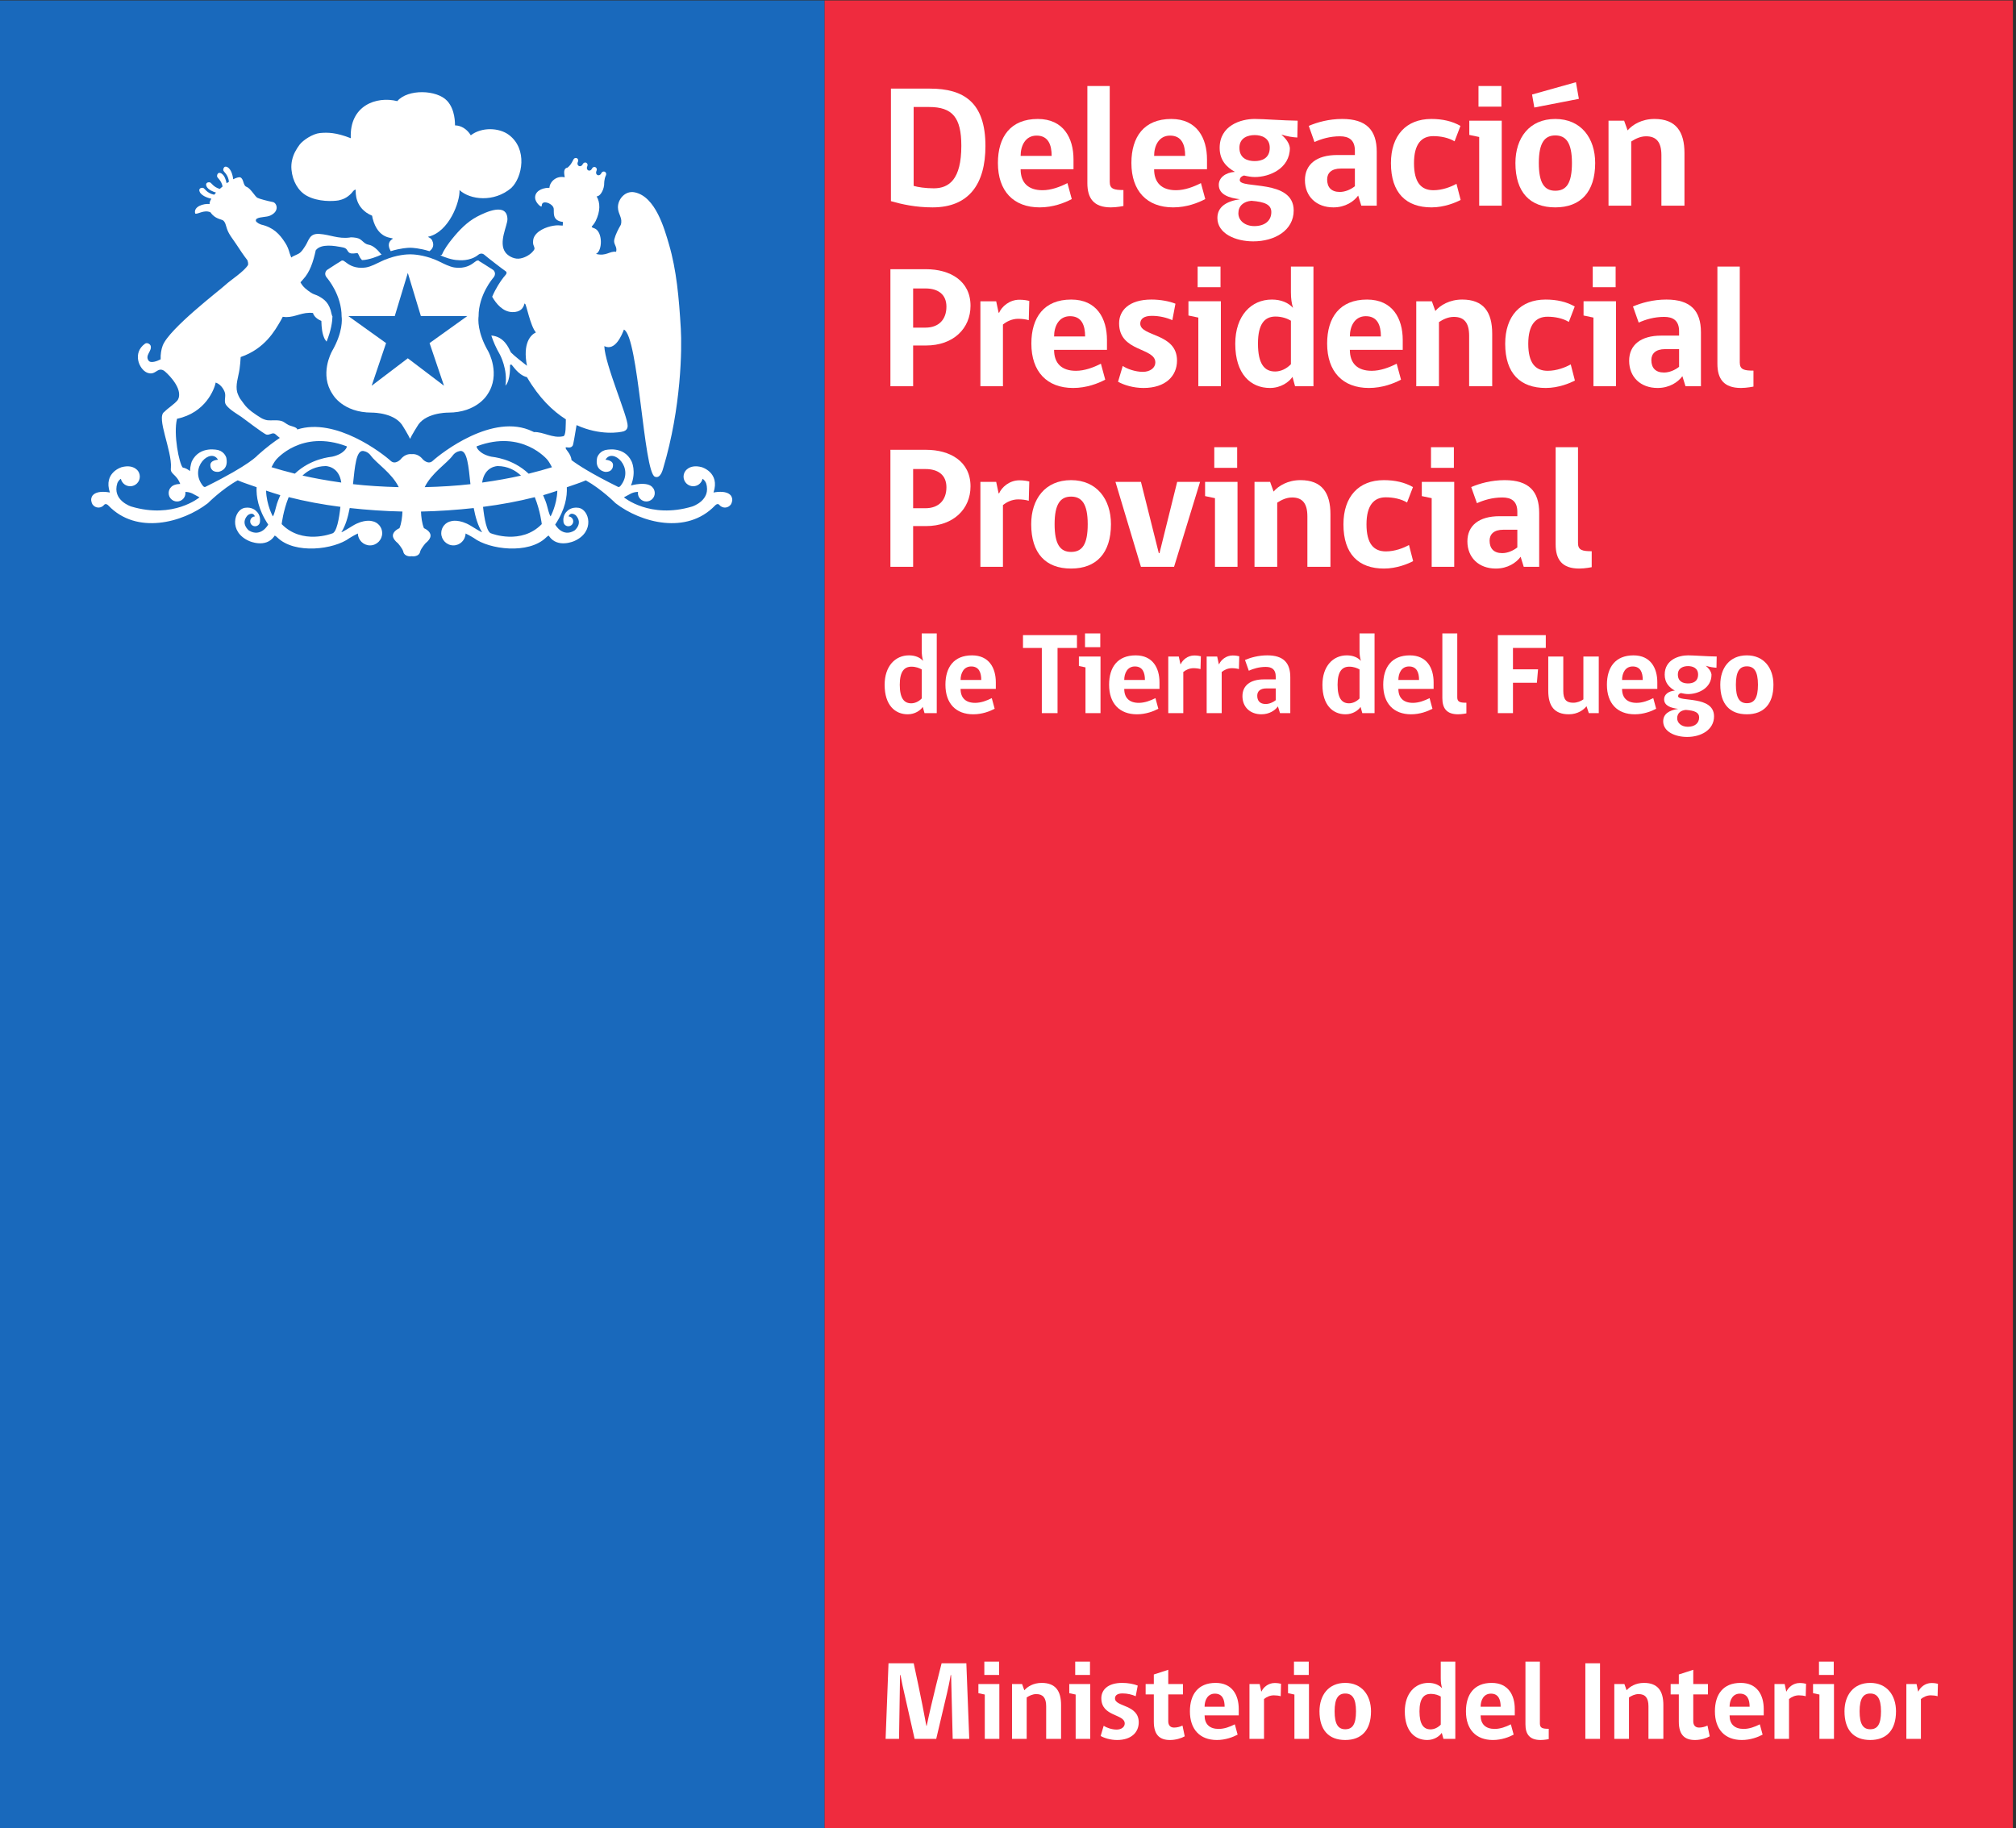 <?xml version="1.0" encoding="UTF-8" standalone="no"?>
<!-- Created with Inkscape (http://www.inkscape.org/) -->

<svg
   version="1.1"
   id="svg2"
   width="744"
   height="674.667"
   viewBox="0 0 744 674.667"
   xmlns="http://www.w3.org/2000/svg"
   xmlns:svg="http://www.w3.org/2000/svg">
  <rect x="0" y="0" width="744" height="674.667" fill="#333333" stroke="none"/>
  <defs
     id="defs6">
    <clipPath
       clipPathUnits="userSpaceOnUse"
       id="clipPath20">
      <path
         d="M 0,506 H 558 V 0 H 0 Z"
         id="path18" />
    </clipPath>
  </defs>
  <g
     id="g8"
     transform="matrix(1.333,0,0,-1.333,0,674.667)">
    <path
       d="M 0,0 H 228.301 V 506 H 0 Z"
       style="fill:#1969bc;fill-opacity:1;fill-rule:nonzero;stroke:none"
       id="path10" />
    <path
       d="M 228.301,0 H 557.275 V 506 H 228.301 Z"
       style="fill:#ef2b3e;fill-opacity:1;fill-rule:nonzero;stroke:none"
       id="path12" />
    <g
       id="g14">
      <g
         id="g16"
         clip-path="url(#clipPath20)">
        <g
           id="g22"
           transform="translate(118.914,436.578)">
          <path
             d="M 0,0 C 0.508,0.412 1.562,1.322 0.709,3.037 0.301,3.843 -0.77,3.92 -0.305,4.018 c 5.725,1.343 8.785,9.7 8.608,12.904 2.941,-2.715 9.545,-3.49 14.336,0.584 3.093,2.976 4.584,10.806 -0.707,14.73 -2.706,1.996 -7.502,2.171 -10.504,-0.146 -0.95,1.594 -2.6,2.732 -4.366,2.743 -0.025,0.562 0.075,4.331 -2.162,6.775 -2.863,3.118 -10.908,3.355 -13.828,-0.059 -5.781,1.449 -13.283,-1.219 -12.867,-10.27 -4.06,1.602 -6.387,1.631 -8.533,1.436 -2.02,-0.193 -4.715,-1.997 -5.649,-3.236 -0.429,-0.552 -0.906,-1.327 -1.259,-1.997 -0.657,-1.302 -1.166,-3.009 -0.981,-4.916 0.303,-3.218 1.889,-5.929 4.227,-7.218 3.226,-1.763 7.316,-1.526 8.773,-1.291 1.119,0.244 2.322,0.652 3.594,1.982 0.375,0.385 0.648,0.991 1.193,0.998 -0.013,-0.816 -0.306,-5.155 4.535,-7.215 0.02,-0.209 0.09,-0.408 0.139,-0.718 1.531,-5.969 5.549,-5.233 5.613,-5.649 -1.781,-1.078 -1.027,-2.643 -0.605,-3.452 2.717,0.834 4.732,0.949 5.373,0.949 C -4.734,0.952 -2.721,0.837 0,0"
             style="fill:#ffffff;fill-opacity:1;fill-rule:nonzero;stroke:none"
             id="path24" />
        </g>
        <g
           id="g26"
           transform="translate(129.365,418.611)">
          <path
             d="m 0,0 -10.436,-7.477 3.995,-11.806 -10.018,7.599 -10.008,-7.599 3.987,11.806 -10.432,7.469 -0.039,0.015 h 12.877 l 3.615,11.948 3.615,-11.948 H 0.027 Z m 3.135,-0.057 c -0.018,5.987 4.023,10.613 4.076,10.672 0.439,0.496 0.488,0.96 0.457,1.284 -0.082,0.556 -0.51,0.929 -0.598,0.94 -1.154,0.782 -3.744,2.366 -3.744,2.366 L 3.117,15.387 H 2.895 c -0.282,0 -0.495,-0.168 -0.85,-0.434 -0.717,-0.555 -2.051,-1.584 -4.379,-1.584 -0.412,0 -0.834,0.038 -1.283,0.098 -1.215,0.171 -3.258,1.211 -3.258,1.211 -0.666,0.349 -1.494,0.709 -1.834,0.866 L -8.857,15.6 c -3.336,1.386 -6.174,1.498 -6.969,1.498 -0.793,0 -3.633,-0.112 -6.977,-1.498 l -0.154,-0.056 c -0.176,-0.08 -0.484,-0.224 -0.838,-0.384 l -2.033,-0.963 c -0.682,-0.3 -1.553,-0.636 -2.223,-0.73 -0.435,-0.06 -0.855,-0.098 -1.279,-0.098 -2.32,0 -3.658,1.029 -4.381,1.584 -0.355,0.266 -0.576,0.434 -0.844,0.434 l -0.205,-0.018 -0.121,-0.084 c -0.014,-0.003 -2.658,-1.633 -3.756,-2.39 -0.174,-0.08 -0.595,-0.436 -0.679,-1.002 -0.036,-0.318 0.005,-0.782 0.457,-1.278 0.16,-0.199 4.086,-4.748 4.076,-10.761 0.101,-0.685 0.398,-4.294 -2.674,-9.604 -0.145,-0.271 -3.525,-6.454 0.172,-11.875 0.017,-0.053 2.785,-5.1 10.873,-5.1 0.662,0 6.633,-0.111 8.691,-3.927 0.086,-0.153 1.047,-1.679 1.428,-2.432 l 0.467,-0.915 0.453,0.915 c 0.391,0.742 1.332,2.258 1.475,2.467 2.021,3.781 7.992,3.892 8.656,3.892 7.976,0 10.824,5.02 10.824,5.02 3.791,5.557 0.242,11.924 0.219,11.955 -3.067,5.31 -2.77,8.919 -2.666,9.693"
             style="fill:#ffffff;fill-opacity:1;fill-rule:nonzero;stroke:none"
             id="path28" />
        </g>
        <g
           id="g30"
           transform="translate(152.432,363.148)">
          <path
             d="m 0,0 c -0.387,0.471 -0.9,2.639 -0.9,2.639 -0.301,1.215 -0.739,2.216 -1.164,3.232 1.337,0.37 2.626,0.824 3.935,1.25 C 1.73,3.096 0,0 0,0 m -16.365,-4.73 c -1.313,0.195 -1.998,4.234 -2.336,7.373 4.945,0.634 9.73,1.517 14.326,2.687 1.535,-3.812 1.934,-7.46 1.934,-7.46 -5.676,-5.84 -13.924,-2.6 -13.924,-2.6 m 1.779,18.671 c 2.664,-0.045 4.754,-1.099 6.393,-2.642 -3.102,-0.709 -6.743,-1.368 -10.756,-1.93 0.67,4.624 4.363,4.572 4.363,4.572 m -5.853,5.47 C -7.889,24.18 -0.9,15.697 -0.9,15.697 c 0.546,-0.684 0.916,-1.385 1.279,-2.084 -1.746,-0.55 -3.981,-1.17 -6.455,-1.787 -4.496,4.259 -9.914,4.617 -10.36,4.716 -3.447,0.761 -4.263,2.786 -4.003,2.869 M -34.857,8.102 c 1.939,3.968 6.183,6.584 7.761,8.764 0.891,1.222 2.2,1.264 2.2,1.264 1.816,0.017 2.187,-4.206 2.71,-9.204 -3.847,-0.444 -8.13,-0.709 -12.671,-0.824 m -19.85,0.827 c 0.527,4.999 0.898,9.218 2.713,9.201 0,0 1.307,-0.042 2.199,-1.264 1.569,-2.18 5.815,-4.796 7.756,-8.764 -4.535,0.121 -8.824,0.384 -12.668,0.827 m -5.748,7.613 c -0.451,-0.099 -5.861,-0.457 -10.352,-4.706 -2.478,0.622 -4.714,1.244 -6.46,1.795 0.365,0.691 0.726,1.389 1.267,2.066 0,0 6.998,8.483 19.547,3.714 0.244,-0.083 -0.553,-2.108 -4.002,-2.869 m -8.23,-5.229 c 1.638,1.536 3.728,2.583 6.386,2.628 0,0 3.682,0.045 4.352,-4.566 -4.012,0.566 -7.641,1.223 -10.738,1.938 m 8.162,-16.043 c 0,0 -8.252,-3.24 -13.928,2.6 0,0 0.4,3.655 1.939,7.474 4.598,-1.173 9.381,-2.057 14.323,-2.692 -0.336,-3.14 -1.022,-7.187 -2.334,-7.382 M -76,2.639 c 0,0 -0.506,-2.168 -0.894,-2.639 0,0 -1.737,3.109 -1.875,7.145 1.31,-0.422 2.599,-0.886 3.941,-1.264 C -75.258,4.865 -75.697,3.86 -76,2.639 m -19.418,5.616 c 0,0 -0.387,-0.335 -0.808,0.171 -4.102,5.034 2.158,10.748 4.148,7.263 0,0 -2.354,-0.082 -2.096,-1.74 0,0 0.043,-1.719 2.16,-1.613 0,0 2.95,0.304 2.25,3.86 0,0 -0.378,1.603 -2.187,2.154 0,0 -5.166,1.404 -7.363,-3.092 0,0 -0.45,-1.076 -0.516,-2.705 -0.602,0.48 -1.279,0.861 -2.014,0.98 -0.966,1.016 -2.654,9.264 -1.574,13.502 7.902,1.654 10.338,8.178 10.705,10.029 1.6,-0.528 2.537,-2.371 2.613,-3.149 0.129,-1.071 -0.367,-2.183 0.26,-3.052 0.922,-1.283 2.967,-2.45 4.227,-3.301 0.426,-0.273 6.221,-4.757 6.963,-4.908 0.828,-0.171 1.334,0.444 2.054,0.319 0.26,-0.053 0.434,-0.243 0.631,-0.396 0,0 0.416,-0.419 1.006,-0.838 -1.519,-1.005 -3.502,-2.45 -6.121,-4.778 0,0 -2.004,-2.598 -14.338,-8.706 M 49.881,5.812 C 48.57,7.4 45.104,6.611 45.104,6.611 c 1.867,5.551 -3.264,7.026 -3.264,7.026 -1.834,0.486 -3.041,0.14 -3.826,-0.394 0,0 -0.035,-0.02 -0.055,-0.038 -0.014,-0.017 -0.031,-0.021 -0.031,-0.039 -0.139,-0.094 -0.254,-0.178 -0.367,-0.297 -0.461,-0.484 -0.748,-1.137 -0.748,-1.849 0,-1.466 1.201,-2.665 2.673,-2.665 0.569,0 1.096,0.182 1.532,0.483 0.527,0.377 0.914,0.939 1.056,1.581 C 42.793,9.965 43.057,9.176 43.057,9.176 44.551,4.443 39.23,2.747 39.23,2.747 27.486,-0.779 20.301,5.284 20.301,5.284 l 2.054,1.1 c 0.707,0.311 1.354,0.401 1.86,0.401 -0.02,-0.094 -0.037,-0.223 -0.037,-0.346 0,-1.263 1.052,-2.303 2.33,-2.303 1.281,0 2.33,1.04 2.33,2.303 -0.016,0.961 -0.473,1.428 -0.473,1.428 -1.371,2.071 -6.115,0.699 -6.115,0.699 1.578,3.895 0.168,6.692 0.168,6.692 -2.191,4.496 -7.367,3.092 -7.367,3.092 -1.807,-0.551 -2.18,-2.154 -2.18,-2.154 -0.701,-3.556 2.25,-3.86 2.25,-3.86 2.123,-0.106 2.145,1.613 2.145,1.613 0.273,1.658 -2.075,1.74 -2.075,1.74 1.983,3.485 8.231,-2.229 4.145,-7.263 C 18.91,7.92 18.518,8.255 18.518,8.255 11.203,11.879 7.574,14.241 5.795,15.586 c -0.17,1.99 -1.914,2.998 -1.582,3.529 0.289,0.117 1.322,-0.398 1.9,0.467 0.211,0.314 0.69,3.467 1.078,5.697 6.475,-2.957 11.996,-2.056 13.11,-1.697 0.568,0.23 1.023,0.64 1.035,1.487 0.103,2.464 -6.285,16.961 -6.461,22.079 3.018,-1.498 4.881,3.159 5.426,4.581 4.054,-1.851 5.451,-39.47 8.572,-40.737 1.559,-0.633 2.176,1.926 2.318,2.402 5.016,16.772 5.19,33.098 4.862,38.575 -0.504,8.58 -1.196,16.256 -3.264,23.321 -1.269,4.347 -3.728,13.222 -9.467,14.431 -2.685,0.572 -4.722,-1.935 -4.676,-4.183 0.041,-1.947 1.387,-2.893 0.79,-4.806 -0.717,-1.25 -1.438,-2.615 -1.79,-4.015 -0.343,-1.396 0.897,-1.969 0.497,-3.455 -1.815,0.275 -2.721,-1.317 -5.577,-0.586 1.86,0.861 1.885,6.164 -0.396,7.071 -0.34,0.144 -0.727,0.192 -0.789,0.499 0,0 0.736,0.782 1.101,1.547 1.309,2.681 1.303,5.045 0.262,6.832 0.944,-0.081 1.928,1.654 2.057,3.036 l 0.021,-0.014 c 0.002,0.017 0.002,0.083 0.002,0.112 v 0.007 c 0.022,0.363 -0.041,1.578 0.51,2.709 0.174,0.37 0,0.796 -0.318,0.959 -0.328,0.154 -0.756,0.014 -0.944,-0.36 -0.56,-1.189 -1.904,-0.527 -1.336,0.664 0.168,0.377 0,0.793 -0.322,0.953 -0.316,0.147 -0.75,0.032 -0.93,-0.349 -0.541,-1.141 -1.845,-0.502 -1.306,0.642 0.172,0.368 0.006,0.792 -0.309,0.947 -0.31,0.146 -0.75,0.027 -0.937,-0.357 -0.555,-1.174 -1.912,-0.523 -1.35,0.647 0.176,0.393 0,0.812 -0.316,0.969 C 6.949,99.326 6.525,99.207 6.338,98.838 5.738,97.592 5.324,97.072 4.699,96.572 3.428,96.346 3.766,94.887 3.916,93.898 1.543,94.412 -0.246,92.604 -0.316,90.98 h -0.268 c -1.961,-0.044 -3.84,-1.06 -3.693,-2.869 0.07,-1.026 1.273,-2.304 1.732,-2.322 0.209,0.07 -0.107,1.09 0.914,1.156 0.928,0.052 2.315,-0.744 2.483,-1.627 0.203,-1.005 -0.623,-3.43 2.58,-3.791 0,0 -0.024,-0.492 -0.071,-1.011 -1.146,0.076 -1.443,0.138 -2.588,-0.036 -2.023,-0.324 -4.796,-1.462 -5.474,-3.469 -0.129,-0.335 -0.188,-1.04 -0.129,-1.523 0.039,-0.412 0.422,-0.921 0.371,-1.427 -0.037,-0.241 -0.465,-0.75 -0.633,-0.905 -0.84,-0.888 -2.406,-1.726 -3.791,-1.797 -1.529,-0.076 -3.019,0.909 -3.617,1.731 -2.037,2.738 0.598,7.474 0.557,9.24 -0.12,4.699 -6.051,1.899 -8.401,0.674 -2.799,-1.473 -5.031,-3.84 -6.908,-6.168 -1.035,-1.273 -2.195,-2.883 -2.765,-4.241 -0.106,-0.247 -0.331,-0.293 -0.577,-0.282 1.203,-0.542 3.325,-1.334 5,-1.355 0,0 3.28,-0.446 5.627,1.511 0,0 0.334,0.294 0.809,0.294 0.34,0 0.637,-0.147 0.896,-0.384 0.026,-0.031 0.325,-0.275 0.676,-0.556 0.207,-0.171 0.467,-0.373 0.742,-0.593 0.141,-0.109 0.278,-0.216 0.43,-0.335 0.393,-0.307 0.81,-0.635 1.238,-0.963 0.076,-0.06 0.151,-0.119 0.231,-0.178 0.461,-0.354 0.92,-0.705 1.328,-1.012 0.482,-0.363 0.943,-0.703 1.211,-0.884 l 0.021,-0.02 c 0.049,-0.039 0.164,-0.15 0.205,-0.328 0.012,-0.179 -0.072,-0.389 -0.228,-0.587 -0.012,-0.011 -0.258,-0.283 -0.635,-0.758 -0.783,-0.995 -2.113,-2.952 -3.127,-5.348 1.107,-1.926 2.969,-4.223 5.637,-4.251 2.131,-0.021 3.006,1.043 3.32,2.409 0.041,-0.032 0.152,-0.172 0.17,-0.178 0.256,0.229 1.43,-6.13 2.982,-7.855 -1.453,-0.676 -3.701,-2.96 -2.48,-9.236 -1.197,0.956 -3.4,2.625 -4.453,3.714 -0.631,1.303 -1.869,4.367 -5.416,4.664 0.512,-1.578 1.258,-3.348 2.4,-5.316 0.022,-0.057 2.188,-4.043 1.512,-8.567 1.488,1.526 1.258,5.711 1.258,5.711 0.054,0.053 0.269,0.115 0.332,0.14 0.303,0.02 1.795,-2.887 4.367,-3.498 C -3.188,32.818 0.586,29.182 4.23,26.878 4.162,25.492 4.332,22.183 3.439,22.183 0.57,21.548 -2.074,23.48 -4.604,23.349 c -0.214,0.104 -0.439,0.206 -0.439,0.206 -10.877,5.239 -25.215,-6.008 -27.605,-8.19 -1.258,-1.158 -2.713,0.423 -2.713,0.423 -0.86,1.085 -1.985,1.573 -3.09,1.448 -1.092,0.125 -2.229,-0.363 -3.078,-1.448 0,0 -1.463,-1.581 -2.723,-0.423 -2.262,2.071 -15.254,12.13 -25.879,8.699 -0.027,0.581 -1.459,0.876 -1.859,1.027 -0.846,0.237 -1.582,0.903 -2.111,1.169 -1.157,0.58 -3.038,0.22 -4.352,0.373 -0.514,0.077 -1.232,0.346 -1.688,0.621 -1.705,1.049 -3.642,2.326 -4.728,3.861 -0.172,0.248 -0.598,0.828 -0.682,0.929 -0.527,0.659 -0.789,1.152 -1.191,2.247 -0.58,2.1 0.324,4.351 0.629,6.473 0.228,1.574 0.176,1.675 0.316,3.361 6.746,2.317 9.502,7.375 11.074,10.07 0.151,0.213 0.569,1.073 0.569,1.073 0.299,-0.045 0.599,-0.067 0.922,-0.084 2.697,-0.018 4.511,1.49 7.463,1.13 0,-0.164 0.396,-1.402 2.308,-2.189 0.059,-1.933 0.199,-3.528 0.934,-5.029 0.162,-0.262 0.363,-0.482 0.51,-0.701 1.263,3.109 1.595,5.532 1.63,6.991 -0.089,0.126 -0.17,0.307 -0.224,0.583 -0.631,3.285 -2.162,4.185 -3.604,5.016 -0.711,0.384 -1.498,0.506 -2.176,0.998 -1.05,0.719 -2.16,1.491 -2.855,2.841 0,0 0.342,0.322 0.709,0.786 1.883,1.976 2.828,4.876 3.518,8.057 1.441,1.968 5.443,1.196 6.964,0.918 0.395,-0.046 1.059,-0.196 1.368,-0.437 0.427,-0.293 0.527,-0.974 1.125,-1.232 0.634,-0.258 1.347,-0.066 2.113,0 0.283,-0.321 0.435,-0.764 0.637,-1.166 0,0 0.209,-0.369 0.607,-0.789 1.871,0.039 4.383,1.027 5.438,1.56 -0.125,0.081 -0.235,0.162 -0.292,0.249 -0.843,1.072 -2.103,2.251 -3.283,2.443 -1.492,0.244 -1.804,1.578 -3.232,1.864 -0.363,0.098 -1.629,0.286 -2.057,0.133 -3.158,-0.412 -5.388,0.788 -8.342,0.998 -2.806,0.198 -2.894,-1.721 -3.918,-3.302 -0.378,-0.593 -0.83,-1.295 -1.293,-1.738 -0.773,-0.748 -1.673,-0.775 -2.613,-1.487 l -0.433,1.169 c -0.26,0.97 -0.621,1.976 -1.258,2.928 -1.528,2.395 -3.264,4.245 -6.653,5.027 -0.648,0.261 -0.748,0.3 -1.175,0.646 -0.553,0.43 -0.159,0.939 0,0.991 0.963,0.555 2.631,0.36 3.728,0.866 2.699,1.256 1.744,3.546 0.69,3.735 -1.358,0.252 -3.817,0.9 -4.297,1.184 -0.655,0.412 -1.793,2.47 -2.865,2.976 -1.184,0.322 -0.776,2.26 -1.872,2.682 -0.47,0.08 -1.166,-0.158 -1.933,-0.541 -0.045,0.404 -0.336,2.607 -1.547,3.326 -0.906,0.518 -1.238,-0.289 -1.197,-0.816 0.05,-0.468 1.33,-1.114 1.57,-3.191 -0.219,-0.143 -0.43,-0.263 -0.654,-0.419 -0.172,0.856 -0.555,2.182 -1.442,2.708 -0.908,0.525 -1.238,-0.286 -1.191,-0.809 0.041,-0.448 1.168,-1.03 1.523,-2.786 -0.271,-0.222 -0.523,-0.447 -0.773,-0.68 -1.816,0.503 -2.305,1.731 -2.758,1.815 -0.51,0.112 -1.342,-0.147 -0.918,-1.103 0.442,-0.956 1.805,-1.48 2.633,-1.729 -0.188,-0.197 -0.34,-0.396 -0.502,-0.593 -2.104,0.423 -2.621,1.794 -3.088,1.9 -0.517,0.094 -1.354,-0.161 -0.926,-1.108 0.614,-1.339 2.996,-1.853 3.221,-1.898 -0.34,-0.572 -0.562,-1.093 -0.478,-1.467 -1.637,0.19 -4.543,-0.69 -3.995,-2.625 0.545,-0.39 2.477,1.191 4.256,0.308 1.176,-1.819 3.057,-1.896 3.481,-2.234 0.654,-0.519 0.759,-1.455 1.062,-2.306 0.524,-1.575 1.629,-2.839 2.547,-4.236 1.006,-1.528 2.057,-3.133 3.111,-4.471 0.131,-0.364 0.245,-0.743 0.18,-1.309 -1.203,-1.913 -4.805,-4.15 -6.281,-5.533 -1.49,-1.403 -15.586,-12.126 -17.358,-16.804 -0.39,-1.048 -0.619,-2.391 -0.558,-3.788 -0.862,-0.457 -2.75,-1.207 -3.346,-0.362 -1.088,1.511 1.033,2.66 0.572,4.122 -0.222,0.562 -1.043,0.939 -1.562,0.562 -3.512,-2.517 -1.699,-6.978 0.519,-7.99 2.442,-1.012 2.793,1.615 4.686,0.552 0.449,-0.255 4.922,-4.252 4.17,-7.407 -0.045,-0.164 -0.219,-0.621 -0.307,-0.741 -0.98,-1.214 -2.615,-2.154 -3.73,-3.298 -2.328,-1.473 2.209,-10.748 1.832,-15.509 -0.264,-1.808 1.506,-1.595 2.584,-4.43 -1.106,-0.035 -2.188,-0.307 -2.735,-1.128 0,0 -0.465,-0.467 -0.465,-1.428 0,-1.263 1.034,-2.303 2.319,-2.303 1.283,0 2.326,1.04 2.326,2.303 0,0.123 -0.006,0.252 -0.025,0.346 0.508,0 1.162,-0.09 1.865,-0.401 l 2.051,-1.1 c 0,0 -7.188,-6.063 -18.924,-2.537 0,0 -5.324,1.696 -3.832,6.429 0,0 0.26,0.789 0.984,1.243 0.141,-0.642 0.527,-1.204 1.055,-1.581 0.435,-0.301 0.963,-0.483 1.533,-0.483 1.467,0 2.658,1.199 2.658,2.665 0,0.712 -0.273,1.365 -0.734,1.849 -0.117,0.119 -0.229,0.203 -0.371,0.297 0,0.018 -0.012,0.022 -0.012,0.022 -0.043,0.035 -0.056,0.041 -0.056,0.041 -0.803,0.548 -2.008,0.894 -3.848,0.408 0,0 -5.125,-1.475 -3.264,-7.026 0,0 -3.459,0.789 -4.767,-0.799 0,0 -0.452,-0.503 -0.413,-1.309 V 4.471 4.443 c 0.032,-0.325 0.131,-0.701 0.371,-1.13 0.36,-0.514 0.963,-0.867 1.649,-0.867 0.627,0 1.185,0.297 1.562,0.747 0,0.022 0.016,0.022 0.016,0.022 0.141,0.178 0.566,0.426 1.19,-0.227 7.785,-8.117 20.48,-4.768 27.519,0.67 0,0 3.901,3.927 8.252,6.332 1.691,-0.726 3.49,-1.271 5.236,-1.899 -0.125,-2.525 0.399,-6.14 3.217,-10.35 0,0 -1.984,-3.669 -5.338,-1.651 0,0 -2.476,1.906 -0.371,4.207 0,0 1.41,1.172 2.018,-0.297 -0.719,-0.042 -1.299,-0.629 -1.299,-1.365 0,-0.758 0.6,-1.358 1.353,-1.358 0.739,0 1.319,0.569 1.358,1.282 0.066,0.55 0.098,1.961 -1.111,2.98 0,0 -1.071,1.162 -3.088,0.838 -2.955,-0.461 -4.625,-6.639 1.211,-9.197 0,0 4.586,-2.092 6.947,1.329 0,0 -0.035,0.495 0.851,-0.353 4.852,-4.705 15.69,-3.341 19.995,-0.142 0,0 1.091,0.69 2.283,1.256 0.056,-1.812 1.533,-3.295 3.375,-3.295 1.857,0 3.369,1.529 3.369,3.385 0,1.665 -1.199,3.04 -2.785,3.324 -0.074,0.027 -2.227,0.638 -5.369,-1.268 0,0 -3.325,-2.084 -3.131,-1.762 1.119,1.756 1.81,4.129 2.293,6.666 4.722,-0.519 9.576,-0.865 14.597,-0.972 -0.058,-1.46 -0.259,-3.247 -0.826,-4.612 0,0 -1.771,-0.733 -1.814,-1.983 0,0 -0.197,-0.915 1.379,-2.182 0,0 1.148,-1.27 1.484,-2.259 0,0 0.09,-1.371 1.982,-1.371 0.141,0 0.254,0.018 0.358,0.038 0.121,-0.02 0.24,-0.038 0.367,-0.038 1.891,0 1.984,1.371 1.984,1.371 0.338,0.989 1.481,2.259 1.481,2.259 1.572,1.267 1.377,2.182 1.377,2.182 -0.029,1.25 -1.818,1.983 -1.818,1.983 -0.561,1.365 -0.762,3.152 -0.821,4.608 5.024,0.107 9.877,0.45 14.598,0.967 0.482,-2.535 1.172,-4.905 2.295,-6.657 0.201,-0.322 -3.123,1.762 -3.123,1.762 -3.147,1.906 -5.319,1.295 -5.389,1.268 -1.582,-0.284 -2.773,-1.659 -2.773,-3.324 0,-1.856 1.509,-3.385 3.369,-3.385 1.838,0 3.322,1.483 3.369,3.295 1.197,-0.566 2.287,-1.256 2.287,-1.256 4.291,-3.199 15.144,-4.563 19.998,0.142 0.885,0.848 0.846,0.353 0.846,0.353 2.367,-3.421 6.959,-1.329 6.959,-1.329 5.824,2.558 4.15,8.736 1.211,9.197 C 5.742,2.701 4.662,1.539 4.662,1.539 3.463,0.52 3.486,-0.891 3.559,-1.441 3.594,-2.154 4.182,-2.723 4.91,-2.723 c 0.752,0 1.36,0.6 1.36,1.358 C 6.27,-0.629 5.686,-0.042 4.973,0 5.578,1.469 6.986,0.297 6.986,0.297 9.096,-2.004 6.611,-3.91 6.611,-3.91 3.264,-5.928 1.275,-2.259 1.275,-2.259 4.086,1.937 4.617,5.547 4.494,8.07 6.252,8.701 8.057,9.246 9.756,9.979 14.1,7.57 17.984,3.658 17.984,3.658 c 7.036,-5.438 19.729,-8.787 27.52,-0.67 0.623,0.653 1.051,0.405 1.185,0.227 0,0 0.018,0 0.018,-0.022 0.371,-0.45 0.936,-0.747 1.566,-0.747 0.684,0 1.276,0.353 1.647,0.867 0.24,0.429 0.336,0.805 0.375,1.13 v 0.018 0.042 c 0.031,0.806 -0.414,1.309 -0.414,1.309"
             style="fill:#ffffff;fill-opacity:1;fill-rule:nonzero;stroke:none"
             id="path32" />
        </g>
        <g
           id="g34"
           transform="translate(263.756,24.68)">
          <path
             d="M 0,0 -0.435,17.673 H -0.559 C -0.931,15.44 -1.303,13.828 -1.582,12.619 L -4.559,0 h -5.984 l -2.852,12.619 c -0.279,1.209 -0.652,2.821 -1.054,5.054 h -0.124 L -14.852,0 h -3.72 l 0.804,20.929 h 6.977 c 0,0 2.295,-10.542 3.504,-17.302 h 0.094 c 1.394,6.728 4.123,17.302 4.123,17.302 H 3.782 L 4.588,0 Z"
             style="fill:#ffffff;fill-opacity:1;fill-rule:nonzero;stroke:none"
             id="path36" />
        </g>
        <path
           d="m 272.518,46.073 h 4.094 v -3.689 h -4.094 z m 0.125,-21.393 v 12.277 l -1.768,0.373 v 2.542 h 5.799 V 24.68 Z"
           style="fill:#ffffff;fill-opacity:1;fill-rule:nonzero;stroke:none"
           id="path38" />
        <g
           id="g40"
           transform="translate(289.639,24.68)">
          <path
             d="m 0,0 v 9.022 c 0,2.294 -0.869,3.38 -2.729,3.38 -1.054,0 -1.954,-0.466 -2.668,-0.93 V 0 h -4.06 v 15.192 h 2.79 l 0.62,-1.736 c 0.868,1.023 2.543,2.046 4.807,2.046 3.843,0 5.363,-2.263 5.363,-6.107 V 0 Z"
             style="fill:#ffffff;fill-opacity:1;fill-rule:nonzero;stroke:none"
             id="path42" />
        </g>
        <path
           d="m 297.678,46.073 h 4.092 v -3.689 h -4.092 z m 0.123,-21.393 v 12.277 l -1.767,0.373 v 2.542 h 5.798 V 24.68 Z"
           style="fill:#ffffff;fill-opacity:1;fill-rule:nonzero;stroke:none"
           id="path44" />
        <g
           id="g46"
           transform="translate(308.691,35.872)">
          <path
             d="m 0,0 c 0,-2.357 6.574,-1.644 6.574,-6.605 0,-2.758 -2.047,-4.898 -5.984,-4.898 -1.83,0 -3.535,0.527 -4.559,1.116 l 0.838,2.821 c 0.713,-0.496 2.201,-1.053 3.596,-1.053 1.334,0 2.232,0.744 2.232,1.674 0,2.728 -6.479,1.829 -6.479,7.007 0,2.233 1.706,4.247 5.798,4.247 C 3.598,4.309 5.24,4 6.295,3.565 L 5.736,0.62 C 4.713,1.085 3.411,1.396 2.078,1.396 0.683,1.396 0,0.868 0,0"
             style="fill:#ffffff;fill-opacity:1;fill-rule:nonzero;stroke:none"
             id="path48" />
        </g>
        <g
           id="g50"
           transform="translate(323.906,24.369)">
          <path
             d="m 0,0 c -2.697,0 -4.465,1.271 -4.465,5.085 v 7.534 h -2.264 v 2.884 h 2.264 v 2.636 l 4,1.302 V 15.503 H 3.597 V 12.619 H -0.465 V 5.178 c 0,-1.054 0.527,-1.737 1.611,-1.737 0.838,0 1.706,0.248 2.327,0.559 L 4.093,1.023 C 3.193,0.496 1.612,0 0,0"
             style="fill:#ffffff;fill-opacity:1;fill-rule:nonzero;stroke:none"
             id="path52" />
        </g>
        <g
           id="g54"
           transform="translate(336.346,37.205)">
          <path
             d="m 0,0 c -2.015,0 -2.852,-1.829 -2.852,-3.627 h 5.55 C 2.698,-1.674 2.109,0 0,0 m -2.852,-6.015 c 0,-2.419 1.364,-3.752 3.907,-3.752 1.55,0 3.131,0.589 4.465,1.272 l 0.775,-2.853 c -1.272,-0.681 -3.349,-1.488 -5.736,-1.488 -4.682,0 -7.473,2.914 -7.473,7.937 0,4.682 2.264,7.875 7.132,7.875 4.589,0 6.387,-3.41 6.387,-7.223 v -1.768 z"
             style="fill:#ffffff;fill-opacity:1;fill-rule:nonzero;stroke:none"
             id="path56" />
        </g>
        <g
           id="g58"
           transform="translate(354.572,36.492)">
          <path
             d="m 0,0 c -0.496,0.155 -1.21,0.248 -1.893,0.248 -1.084,0 -2.046,-0.465 -2.728,-1.023 v -11.038 h -4.03 V 3.38 h 2.821 l 0.434,-2.046 h 0.093 c 0.465,1.085 1.83,2.325 3.627,2.325 0.807,0 1.428,-0.124 1.768,-0.218 z"
             style="fill:#ffffff;fill-opacity:1;fill-rule:nonzero;stroke:none"
             id="path60" />
        </g>
        <path
           d="m 358.244,46.073 h 4.092 v -3.689 h -4.092 z M 358.367,24.68 V 36.957 L 356.6,37.33 v 2.542 h 5.798 V 24.68 Z"
           style="fill:#ffffff;fill-opacity:1;fill-rule:nonzero;stroke:none"
           id="path62" />
        <g
           id="g64"
           transform="translate(375.416,32.307)">
          <path
             d="m 0,0 c 0,3.658 -1.086,4.93 -2.976,4.93 -1.893,0 -2.947,-1.302 -2.947,-4.93 0,-3.535 0.962,-4.961 2.947,-4.961 C -0.992,-4.961 0,-3.628 0,0 m 4.154,0 c 0,-5.178 -2.605,-7.937 -7.13,-7.937 -4.559,0 -7.133,2.728 -7.133,7.937 0,4.465 2.48,7.875 7.133,7.875 4.587,0 7.13,-3.41 7.13,-7.875"
             style="fill:#ffffff;fill-opacity:1;fill-rule:nonzero;stroke:none"
             id="path66" />
        </g>
        <g
           id="g68"
           transform="translate(398.881,36.399)">
          <path
             d="m 0,0 c -0.619,0.372 -1.58,0.744 -2.76,0.744 -1.922,0 -3.131,-1.302 -3.131,-4.837 0,-3.628 1.147,-4.992 3.071,-4.992 1.022,0 2.045,0.496 2.82,1.303 z M 0.373,2.294 C 0.125,3.163 0,3.938 0,5.085 V 9.674 H 4.031 V -11.72 H 0.744 l -0.465,1.674 c -0.619,-0.93 -2.077,-1.984 -4.031,-1.984 -3.441,0 -6.201,2.48 -6.201,7.906 0,5.023 2.853,7.906 6.543,7.906 1.642,0 2.945,-0.557 3.783,-1.488"
             style="fill:#ffffff;fill-opacity:1;fill-rule:nonzero;stroke:none"
             id="path70" />
        </g>
        <g
           id="g72"
           transform="translate(412.768,37.205)">
          <path
             d="m 0,0 c -2.015,0 -2.852,-1.829 -2.852,-3.627 h 5.55 C 2.698,-1.674 2.109,0 0,0 m -2.852,-6.015 c 0,-2.419 1.364,-3.752 3.907,-3.752 1.55,0 3.131,0.589 4.465,1.272 l 0.775,-2.853 c -1.272,-0.681 -3.349,-1.488 -5.736,-1.488 -4.682,0 -7.473,2.914 -7.473,7.937 0,4.682 2.264,7.875 7.132,7.875 4.589,0 6.387,-3.41 6.387,-7.223 v -1.768 z"
             style="fill:#ffffff;fill-opacity:1;fill-rule:nonzero;stroke:none"
             id="path74" />
        </g>
        <g
           id="g76"
           transform="translate(422.327,28.71)">
          <path
             d="M 0,0 V 17.363 H 3.999 V 0.217 c 0,-1.271 0.776,-1.457 2.45,-1.457 v -2.853 c 0,0 -1.178,-0.248 -2.232,-0.248 C 1.116,-4.341 0,-2.697 0,0"
             style="fill:#ffffff;fill-opacity:1;fill-rule:nonzero;stroke:none"
             id="path78" />
        </g>
        <path
           d="m 438.912,45.608 h 4.061 V 24.679 h -4.061 z"
           style="fill:#ffffff;fill-opacity:1;fill-rule:nonzero;stroke:none"
           id="path80" />
        <g
           id="g82"
           transform="translate(456.385,24.68)">
          <path
             d="m 0,0 v 9.022 c 0,2.294 -0.869,3.38 -2.728,3.38 -1.055,0 -1.954,-0.466 -2.667,-0.93 V 0 h -4.062 v 15.192 h 2.791 l 0.619,-1.736 c 0.869,1.023 2.543,2.046 4.807,2.046 3.844,0 5.363,-2.263 5.363,-6.107 V 0 Z"
             style="fill:#ffffff;fill-opacity:1;fill-rule:nonzero;stroke:none"
             id="path84" />
        </g>
        <g
           id="g86"
           transform="translate(469.255,24.369)">
          <path
             d="m 0,0 c -2.698,0 -4.465,1.271 -4.465,5.085 v 7.534 h -2.263 v 2.884 h 2.263 v 2.636 l 3.999,1.302 V 15.503 H 3.597 V 12.619 H -0.466 V 5.178 c 0,-1.054 0.527,-1.737 1.613,-1.737 0.837,0 1.705,0.248 2.326,0.559 L 4.093,1.023 C 3.194,0.496 1.612,0 0,0"
             style="fill:#ffffff;fill-opacity:1;fill-rule:nonzero;stroke:none"
             id="path88" />
        </g>
        <g
           id="g90"
           transform="translate(481.695,37.205)">
          <path
             d="M 0,0 C -2.016,0 -2.854,-1.829 -2.854,-3.627 H 2.697 C 2.697,-1.674 2.107,0 0,0 m -2.854,-6.015 c 0,-2.419 1.366,-3.752 3.909,-3.752 1.548,0 3.131,0.589 4.465,1.272 l 0.774,-2.853 c -1.271,-0.681 -3.349,-1.488 -5.735,-1.488 -4.683,0 -7.473,2.914 -7.473,7.937 0,4.682 2.264,7.875 7.131,7.875 4.589,0 6.386,-3.41 6.386,-7.223 v -1.768 z"
             style="fill:#ffffff;fill-opacity:1;fill-rule:nonzero;stroke:none"
             id="path92" />
        </g>
        <g
           id="g94"
           transform="translate(499.92,36.492)">
          <path
             d="m 0,0 c -0.496,0.155 -1.209,0.248 -1.891,0.248 -1.086,0 -2.047,-0.465 -2.728,-1.023 V -11.813 H -8.65 V 3.38 h 2.822 l 0.433,-2.046 h 0.093 c 0.466,1.085 1.829,2.325 3.628,2.325 0.807,0 1.426,-0.124 1.768,-0.218 z"
             style="fill:#ffffff;fill-opacity:1;fill-rule:nonzero;stroke:none"
             id="path96" />
        </g>
        <path
           d="m 503.592,46.073 h 4.094 v -3.689 h -4.094 z m 0.125,-21.393 v 12.277 l -1.768,0.373 v 2.542 h 5.797 V 24.68 Z"
           style="fill:#ffffff;fill-opacity:1;fill-rule:nonzero;stroke:none"
           id="path98" />
        <g
           id="g100"
           transform="translate(520.764,32.307)">
          <path
             d="m 0,0 c 0,3.658 -1.085,4.93 -2.977,4.93 -1.89,0 -2.945,-1.302 -2.945,-4.93 0,-3.535 0.961,-4.961 2.945,-4.961 C -0.992,-4.961 0,-3.628 0,0 m 4.154,0 c 0,-5.178 -2.603,-7.937 -7.131,-7.937 -4.557,0 -7.13,2.728 -7.13,7.937 0,4.465 2.48,7.875 7.13,7.875 4.59,0 7.131,-3.41 7.131,-7.875"
             style="fill:#ffffff;fill-opacity:1;fill-rule:nonzero;stroke:none"
             id="path102" />
        </g>
        <g
           id="g104"
           transform="translate(536.434,36.492)">
          <path
             d="m 0,0 c -0.496,0.155 -1.209,0.248 -1.891,0.248 -1.086,0 -2.047,-0.465 -2.728,-1.023 V -11.813 H -8.65 V 3.38 h 2.822 l 0.434,-2.046 h 0.092 c 0.466,1.085 1.829,2.325 3.628,2.325 0.807,0 1.426,-0.124 1.768,-0.218 z"
             style="fill:#ffffff;fill-opacity:1;fill-rule:nonzero;stroke:none"
             id="path106" />
        </g>
        <g
           id="g108"
           transform="translate(255.186,320.774)">
          <path
             d="m 0,0 c -0.64,0.384 -1.632,0.769 -2.848,0.769 -1.983,0 -3.231,-1.345 -3.231,-4.993 0,-3.744 1.184,-5.152 3.168,-5.152 1.056,0 2.111,0.513 2.911,1.344 z M 0.384,2.368 C 0.128,3.264 0,4.063 0,5.247 v 4.736 h 4.159 v -22.078 h -3.39 l -0.481,1.728 c -0.639,-0.96 -2.143,-2.048 -4.16,-2.048 -3.551,0 -6.398,2.56 -6.398,8.159 0,5.184 2.943,8.159 6.751,8.159 1.696,0 3.04,-0.576 3.903,-1.535"
             style="fill:#ffffff;fill-opacity:1;fill-rule:nonzero;stroke:none"
             id="path110" />
        </g>
        <g
           id="g112"
           transform="translate(268.883,321.606)">
          <path
             d="M 0,0 C -2.08,0 -2.943,-1.888 -2.943,-3.744 H 2.783 C 2.783,-1.728 2.176,0 0,0 m -2.943,-6.208 c 0,-2.496 1.407,-3.871 4.031,-3.871 1.6,0 3.231,0.607 4.607,1.311 l 0.801,-2.944 c -1.312,-0.703 -3.457,-1.535 -5.92,-1.535 -4.832,0 -7.712,3.008 -7.712,8.191 0,4.832 2.336,8.127 7.36,8.127 4.735,0 6.591,-3.519 6.591,-7.455 v -1.824 z"
             style="fill:#ffffff;fill-opacity:1;fill-rule:nonzero;stroke:none"
             id="path114" />
        </g>
        <g
           id="g116"
           transform="translate(292.786,326.727)">
          <path
             d="M 0,0 V -18.047 H -4.352 V 0 H -9.567 V 3.551 H 5.376 L 5.376,0 Z"
             style="fill:#ffffff;fill-opacity:1;fill-rule:nonzero;stroke:none"
             id="path118" />
        </g>
        <path
           d="m 300.393,330.758 h 4.225 v -3.809 h -4.225 z m 0.129,-22.078 v 12.67 l -1.825,0.384 v 2.623 h 5.984 V 308.68 Z"
           style="fill:#ffffff;fill-opacity:1;fill-rule:nonzero;stroke:none"
           id="path120" />
        <g
           id="g122"
           transform="translate(314.197,321.606)">
          <path
             d="M 0,0 C -2.08,0 -2.944,-1.888 -2.944,-3.744 H 2.783 C 2.783,-1.728 2.176,0 0,0 m -2.944,-6.208 c 0,-2.496 1.407,-3.871 4.032,-3.871 1.6,0 3.23,0.607 4.607,1.311 l 0.8,-2.944 c -1.311,-0.703 -3.456,-1.535 -5.92,-1.535 -4.831,0 -7.712,3.008 -7.712,8.191 0,4.832 2.336,8.127 7.36,8.127 4.736,0 6.591,-3.519 6.591,-7.455 v -1.824 z"
             style="fill:#ffffff;fill-opacity:1;fill-rule:nonzero;stroke:none"
             id="path124" />
        </g>
        <g
           id="g126"
           transform="translate(332.369,320.87)">
          <path
             d="m 0,0 c -0.512,0.16 -1.248,0.257 -1.951,0.257 -1.121,0 -2.112,-0.481 -2.817,-1.057 v -11.39 h -4.16 V 3.487 h 2.912 l 0.449,-2.111 h 0.095 c 0.48,1.12 1.888,2.4 3.743,2.4 0.833,0 1.473,-0.128 1.825,-0.224 z"
             style="fill:#ffffff;fill-opacity:1;fill-rule:nonzero;stroke:none"
             id="path128" />
        </g>
        <g
           id="g130"
           transform="translate(342.999,320.87)">
          <path
             d="m 0,0 c -0.512,0.16 -1.248,0.257 -1.952,0.257 -1.119,0 -2.112,-0.481 -2.816,-1.057 V -12.19 H -8.927 V 3.487 h 2.911 l 0.449,-2.111 h 0.095 c 0.481,1.12 1.889,2.4 3.745,2.4 0.831,0 1.471,-0.128 1.824,-0.224 z"
             style="fill:#ffffff;fill-opacity:1;fill-rule:nonzero;stroke:none"
             id="path132" />
        </g>
        <g
           id="g134"
           transform="translate(353.194,315.527)">
          <path
             d="m 0,0 h -2.592 c -1.727,0 -2.528,-0.832 -2.528,-2.017 0,-1.44 0.768,-2.303 2.336,-2.303 0.992,0 2.016,0.447 2.784,1.055 z m 1.185,-6.848 -0.577,1.856 c -0.8,-1.088 -2.368,-2.176 -4.576,-2.176 -3.136,0 -5.248,2.016 -5.248,5.023 0,2.913 2.145,4.64 5.92,4.64 H 0 v 0.8 c 0,2.016 -1.151,2.656 -2.752,2.656 -1.855,0 -3.423,-0.48 -4.704,-1.056 l -1.055,2.976 c 1.568,0.672 3.711,1.279 6.175,1.279 4.448,0 6.368,-2.046 6.368,-6.046 v -9.952 z"
             style="fill:#ffffff;fill-opacity:1;fill-rule:nonzero;stroke:none"
             id="path136" />
        </g>
        <g
           id="g138"
           transform="translate(376.393,320.774)">
          <path
             d="m 0,0 c -0.639,0.384 -1.631,0.769 -2.848,0.769 -1.983,0 -3.231,-1.345 -3.231,-4.993 0,-3.744 1.184,-5.152 3.168,-5.152 1.056,0 2.112,0.513 2.911,1.344 z M 0.385,2.368 C 0.129,3.264 0,4.063 0,5.247 V 9.983 H 4.16 V -12.095 H 0.768 l -0.479,1.728 c -0.641,-0.96 -2.144,-2.048 -4.16,-2.048 -3.552,0 -6.4,2.56 -6.4,8.159 0,5.184 2.945,8.159 6.751,8.159 1.697,0 3.04,-0.576 3.905,-1.535"
             style="fill:#ffffff;fill-opacity:1;fill-rule:nonzero;stroke:none"
             id="path140" />
        </g>
        <g
           id="g142"
           transform="translate(390.09,321.606)">
          <path
             d="M 0,0 C -2.08,0 -2.944,-1.888 -2.944,-3.744 H 2.783 C 2.783,-1.728 2.176,0 0,0 m -2.944,-6.208 c 0,-2.496 1.407,-3.871 4.032,-3.871 1.6,0 3.23,0.607 4.607,1.311 l 0.8,-2.944 c -1.311,-0.703 -3.456,-1.535 -5.92,-1.535 -4.831,0 -7.712,3.008 -7.712,8.191 0,4.832 2.336,8.127 7.36,8.127 4.736,0 6.591,-3.519 6.591,-7.455 v -1.824 z"
             style="fill:#ffffff;fill-opacity:1;fill-rule:nonzero;stroke:none"
             id="path144" />
        </g>
        <g
           id="g146"
           transform="translate(399.322,312.839)">
          <path
             d="M 0,0 V 17.919 H 4.127 V 0.224 c 0,-1.312 0.801,-1.504 2.527,-1.504 v -2.944 c 0,0 -1.215,-0.255 -2.302,-0.255 C 1.151,-4.479 0,-2.784 0,0"
             style="fill:#ffffff;fill-opacity:1;fill-rule:nonzero;stroke:none"
             id="path148" />
        </g>
        <g
           id="g150"
           transform="translate(418.873,326.727)">
          <path
             d="M 0,0 V -5.92 H 6.943 L 6.623,-9.632 H 0 v -8.415 H -4.192 V 3.551 H 9.087 V 0 Z"
             style="fill:#ffffff;fill-opacity:1;fill-rule:nonzero;stroke:none"
             id="path152" />
        </g>
        <g
           id="g154"
           transform="translate(439.873,308.68)">
          <path
             d="m 0,0 -0.64,1.92 c -0.735,-0.961 -2.399,-2.24 -4.895,-2.24 -3.904,0 -5.695,2.175 -5.695,6.496 v 9.502 h 4.16 V 6.143 c 0,-2.4 0.863,-3.264 2.751,-3.264 1.088,0 2.08,0.416 2.815,0.928 V 15.678 H 2.752 L 2.752,0 Z"
             style="fill:#ffffff;fill-opacity:1;fill-rule:nonzero;stroke:none"
             id="path156" />
        </g>
        <g
           id="g158"
           transform="translate(452.021,321.606)">
          <path
             d="M 0,0 C -2.08,0 -2.944,-1.888 -2.944,-3.744 H 2.784 C 2.784,-1.728 2.176,0 0,0 m -2.944,-6.208 c 0,-2.496 1.408,-3.871 4.032,-3.871 1.6,0 3.231,0.607 4.607,1.311 l 0.8,-2.944 c -1.311,-0.703 -3.455,-1.535 -5.92,-1.535 -4.831,0 -7.711,3.008 -7.711,8.191 0,4.832 2.336,8.127 7.36,8.127 4.736,0 6.591,-3.519 6.591,-7.455 v -1.824 z"
             style="fill:#ffffff;fill-opacity:1;fill-rule:nonzero;stroke:none"
             id="path160" />
        </g>
        <g
           id="g162"
           transform="translate(470.126,319.366)">
          <path
             d="M 0,0 C 0,1.856 -1.567,2.336 -2.784,2.336 -4,2.336 -5.6,1.856 -5.6,0 c 0,-1.983 1.504,-2.464 2.816,-2.464 C -1.504,-2.464 0,-1.983 0,0 m -3.392,-9.791 c -1.472,-0.128 -2.4,-0.96 -2.4,-2.304 0,-1.376 1.248,-2.368 2.943,-2.368 1.889,0 3.137,0.96 3.137,2.592 0,1.376 -1.217,1.888 -3.68,2.08 M 5.151,4.991 5.087,1.888 C 4.352,1.92 3.2,2.08 2.143,2.433 2.848,1.792 3.583,0.992 3.712,-0.032 c 0,-3.84 -3.809,-5.375 -6.464,-5.375 -0.608,0 -1.344,0.128 -2.016,0.287 -0.479,-0.159 -0.768,-0.447 -0.768,-0.863 0,-1.696 9.951,0.288 9.951,-5.6 0,-3.68 -3.519,-5.695 -7.455,-5.695 -3.295,0 -6.623,1.439 -6.623,4.319 0,2.017 1.599,3.071 4.159,3.456 -1.952,0.224 -3.903,0.832 -3.903,2.656 0,1.312 1.215,2.272 2.975,2.4 -1.567,0.864 -2.815,2.175 -2.815,4.415 0,4.16 3.936,5.343 6.463,5.343 1.696,0 5.216,-0.287 7.935,-0.32"
             style="fill:#ffffff;fill-opacity:1;fill-rule:nonzero;stroke:none"
             id="path164" />
        </g>
        <g
           id="g166"
           transform="translate(486.698,316.551)">
          <path
             d="m 0,0 c 0,3.775 -1.12,5.088 -3.071,5.088 -1.953,0 -3.041,-1.344 -3.041,-5.088 0,-3.648 0.992,-5.119 3.041,-5.119 C -1.024,-5.119 0,-3.744 0,0 m 4.288,0 c 0,-5.344 -2.688,-8.191 -7.359,-8.191 -4.704,0 -7.36,2.815 -7.36,8.191 0,4.607 2.559,8.127 7.36,8.127 4.735,0 7.359,-3.52 7.359,-8.127"
             style="fill:#ffffff;fill-opacity:1;fill-rule:nonzero;stroke:none"
             id="path168" />
        </g>
        <g
           id="g170"
           transform="translate(257.221,476.503)">
          <path
             d="m 0,0 h -4.273 v -21.842 c 1.105,-0.337 3.265,-0.673 5.57,-0.673 4.224,0 7.632,2.45 7.632,11.762 C 8.929,-2.929 6.48,0 0,0 m 0.96,-27.794 c -4.704,0 -8.544,0.863 -11.521,1.728 V 5.089 H 0.24 c 9.408,0 15.362,-3.841 15.362,-15.891 0,-10.511 -4.561,-16.992 -14.642,-16.992"
             style="fill:#ffffff;fill-opacity:1;fill-rule:nonzero;stroke:none"
             id="path172" />
        </g>
        <g
           id="g174"
           transform="translate(286.981,468.582)">
          <path
             d="M 0,0 C -3.121,0 -4.417,-2.832 -4.417,-5.616 H 4.176 C 4.176,-2.592 3.264,0 0,0 m -4.417,-9.313 c 0,-3.744 2.112,-5.808 6.049,-5.808 2.399,0 4.848,0.912 6.913,1.969 l 1.199,-4.417 c -1.968,-1.056 -5.184,-2.304 -8.881,-2.304 -7.248,0 -11.568,4.512 -11.568,12.289 0,7.248 3.504,12.192 11.041,12.192 7.104,0 9.889,-5.28 9.889,-11.184 v -2.737 z"
             style="fill:#ffffff;fill-opacity:1;fill-rule:nonzero;stroke:none"
             id="path176" />
        </g>
        <g
           id="g178"
           transform="translate(301.043,455.43)">
          <path
             d="M 0,0 V 26.882 H 6.192 V 0.336 c 0,-1.969 1.2,-2.257 3.792,-2.257 v -4.417 c 0,0 -1.824,-0.383 -3.456,-0.383 C 1.729,-6.721 0,-4.178 0,0"
             style="fill:#ffffff;fill-opacity:1;fill-rule:nonzero;stroke:none"
             id="path180" />
        </g>
        <g
           id="g182"
           transform="translate(323.94,468.582)">
          <path
             d="M 0,0 C -3.121,0 -4.417,-2.832 -4.417,-5.616 H 4.176 C 4.176,-2.592 3.264,0 0,0 m -4.417,-9.313 c 0,-3.744 2.112,-5.808 6.049,-5.808 2.399,0 4.848,0.912 6.913,1.969 l 1.199,-4.417 c -1.968,-1.056 -5.184,-2.304 -8.881,-2.304 -7.248,0 -11.568,4.512 -11.568,12.289 0,7.248 3.504,12.192 11.041,12.192 7.104,0 9.889,-5.28 9.889,-11.184 v -2.737 z"
             style="fill:#ffffff;fill-opacity:1;fill-rule:nonzero;stroke:none"
             id="path184" />
        </g>
        <g
           id="g186"
           transform="translate(351.539,465.222)">
          <path
             d="M 0,0 C 0,2.784 -2.352,3.505 -4.176,3.505 -6,3.505 -8.4,2.784 -8.4,0 c 0,-2.976 2.255,-3.696 4.224,-3.696 C -2.256,-3.696 0,-2.976 0,0 m -5.088,-14.689 c -2.209,-0.193 -3.601,-1.441 -3.601,-3.457 0,-2.064 1.873,-3.552 4.417,-3.552 2.833,0 4.704,1.441 4.704,3.888 0,2.065 -1.825,2.832 -5.52,3.121 M 7.729,7.489 7.633,2.833 C 6.528,2.88 4.801,3.12 3.217,3.648 c 1.055,-0.96 2.16,-2.16 2.351,-3.696 0,-5.76 -5.713,-8.064 -9.697,-8.064 -0.912,0 -2.016,0.191 -3.023,0.431 -0.721,-0.24 -1.153,-0.672 -1.153,-1.296 0,-2.544 14.93,0.433 14.93,-8.401 0,-5.52 -5.281,-8.544 -11.186,-8.544 -4.944,0 -9.937,2.16 -9.937,6.481 0,3.024 2.4,4.608 6.241,5.184 -2.929,0.336 -5.856,1.248 -5.856,3.984 0,1.968 1.824,3.409 4.465,3.6 -2.353,1.297 -4.225,3.265 -4.225,6.625 0,6.24 5.904,8.017 9.697,8.017 2.543,0 7.824,-0.433 11.905,-0.48"
             style="fill:#ffffff;fill-opacity:1;fill-rule:nonzero;stroke:none"
             id="path188" />
        </g>
        <g
           id="g190"
           transform="translate(375.106,459.461)">
          <path
             d="m 0,0 h -3.888 c -2.592,0 -3.793,-1.248 -3.793,-3.023 0,-2.161 1.153,-3.457 3.504,-3.457 1.489,0 3.026,0.671 4.177,1.584 z m 1.776,-10.272 -0.864,2.784 c -1.2,-1.633 -3.552,-3.264 -6.864,-3.264 -4.705,0 -7.873,3.023 -7.873,7.536 0,4.368 3.217,6.96 8.881,6.96 H 0 v 1.201 c 0,3.024 -1.728,3.985 -4.128,3.985 -2.785,0 -5.137,-0.721 -7.057,-1.584 l -1.584,4.464 c 2.352,1.007 5.569,1.919 9.264,1.919 6.674,0 9.554,-3.072 9.554,-9.073 v -14.928 z"
             style="fill:#ffffff;fill-opacity:1;fill-rule:nonzero;stroke:none"
             id="path192" />
        </g>
        <g
           id="g194"
           transform="translate(404.387,450.772)">
          <path
             d="m 0,0 c -1.344,-0.72 -4.513,-2.063 -8.064,-2.063 -7.01,0 -11.234,3.984 -11.234,12.24 0,7.681 4.224,12.241 11.185,12.241 3.121,0 5.808,-0.624 8.064,-1.92 l -1.632,-4.273 c -1.68,1.008 -3.84,1.44 -5.904,1.44 -3.265,0 -5.329,-2.207 -5.329,-7.488 0,-5.328 1.969,-7.489 5.377,-7.489 2.448,0 4.849,0.912 6.385,1.776 z"
             style="fill:#ffffff;fill-opacity:1;fill-rule:nonzero;stroke:none"
             id="path196" />
        </g>
        <path
           d="m 409.328,482.311 h 6.336 v -5.713 h -6.336 z m 0.192,-33.122 v 19.009 l -2.737,0.575 v 3.938 h 8.978 v -23.522 z"
           style="fill:#ffffff;fill-opacity:1;fill-rule:nonzero;stroke:none"
           id="path198" />
        <g
           id="g200"
           transform="translate(435.2,460.998)">
          <path
             d="m 0,0 c 0,5.664 -1.681,7.633 -4.608,7.633 -2.928,0 -4.561,-2.018 -4.561,-7.633 0,-5.473 1.488,-7.682 4.561,-7.682 C -1.536,-7.682 0,-5.617 0,0 m -10.417,15.361 -0.624,3.6 12.145,3.408 0.817,-4.607 z M 6.433,0 c 0,-8.017 -4.033,-12.289 -11.041,-12.289 -7.057,0 -11.041,4.224 -11.041,12.289 0,6.912 3.839,12.192 11.041,12.192 C 2.496,12.192 6.433,6.912 6.433,0"
             style="fill:#ffffff;fill-opacity:1;fill-rule:nonzero;stroke:none"
             id="path202" />
        </g>
        <g
           id="g204"
           transform="translate(459.968,449.188)">
          <path
             d="m 0,0 v 13.97 c 0,3.551 -1.344,5.232 -4.224,5.232 -1.633,0 -3.025,-0.721 -4.129,-1.44 V 0 h -6.289 v 23.522 h 4.321 l 0.961,-2.688 c 1.343,1.584 3.935,3.168 7.44,3.168 5.952,0 8.305,-3.505 8.305,-9.456 L 6.385,0 Z"
             style="fill:#ffffff;fill-opacity:1;fill-rule:nonzero;stroke:none"
             id="path206" />
        </g>
        <g
           id="g208"
           transform="translate(256.213,426.263)">
          <path
             d="M 0,0 H -3.408 V -10.849 H 0 c 3.696,0 5.809,2.256 5.809,5.809 C 5.809,-1.728 3.6,0 0,0 m 0.144,-15.794 h -3.552 v -11.28 H -9.697 V 5.329 H 0.144 C 6.769,5.329 12.48,2.16 12.48,-4.8 c 0,-6.241 -4.704,-10.994 -12.336,-10.994"
             style="fill:#ffffff;fill-opacity:1;fill-rule:nonzero;stroke:none"
             id="path210" />
        </g>
        <g
           id="g212"
           transform="translate(284.82,417.478)">
          <path
             d="m 0,0 c -0.768,0.24 -1.871,0.384 -2.928,0.384 -1.679,0 -3.168,-0.72 -4.224,-1.585 V -18.29 h -6.241 V 5.232 h 4.37 l 0.671,-3.167 h 0.144 c 0.72,1.679 2.832,3.599 5.616,3.599 1.248,0 2.209,-0.191 2.737,-0.336 z"
             style="fill:#ffffff;fill-opacity:1;fill-rule:nonzero;stroke:none"
             id="path214" />
        </g>
        <g
           id="g216"
           transform="translate(296.244,418.582)">
          <path
             d="M 0,0 C -3.119,0 -4.416,-2.832 -4.416,-5.616 H 4.177 C 4.177,-2.592 3.265,0 0,0 m -4.416,-9.313 c 0,-3.744 2.112,-5.808 6.049,-5.808 2.4,0 4.847,0.912 6.912,1.969 l 1.201,-4.417 c -1.969,-1.056 -5.185,-2.304 -8.881,-2.304 -7.249,0 -11.57,4.512 -11.57,12.289 0,7.248 3.505,12.192 11.041,12.192 7.105,0 9.89,-5.28 9.89,-11.184 v -2.737 z"
             style="fill:#ffffff;fill-opacity:1;fill-rule:nonzero;stroke:none"
             id="path218" />
        </g>
        <g
           id="g220"
           transform="translate(315.684,416.518)">
          <path
             d="m 0,0 c 0,-3.648 10.178,-2.544 10.178,-10.225 0,-4.272 -3.169,-7.584 -9.266,-7.584 -2.832,0 -5.473,0.816 -7.057,1.728 l 1.297,4.368 c 1.104,-0.767 3.409,-1.632 5.569,-1.632 2.064,0 3.456,1.152 3.456,2.593 0,4.224 -10.032,2.832 -10.032,10.848 0,3.457 2.639,6.577 8.976,6.577 2.447,0 4.992,-0.48 6.624,-1.152 L 8.881,0.961 C 7.297,1.681 5.281,2.16 3.217,2.16 1.057,2.16 0,1.345 0,0"
             style="fill:#ffffff;fill-opacity:1;fill-rule:nonzero;stroke:none"
             id="path222" />
        </g>
        <path
           d="m 331.571,432.311 h 6.337 v -5.713 h -6.337 z m 0.193,-33.122 v 19.009 l -2.737,0.575 v 3.938 h 8.977 v -23.522 z"
           style="fill:#ffffff;fill-opacity:1;fill-rule:nonzero;stroke:none"
           id="path224" />
        <g
           id="g226"
           transform="translate(357.396,417.334)">
          <path
             d="m 0,0 c -0.96,0.576 -2.448,1.152 -4.273,1.152 -2.976,0 -4.848,-2.015 -4.848,-7.488 0,-5.617 1.776,-7.729 4.753,-7.729 1.584,0 3.168,0.768 4.368,2.016 z M 0.575,3.553 C 0.192,4.896 0,6.097 0,7.873 v 7.104 H 6.24 V -18.146 H 1.151 l -0.718,2.593 c -0.961,-1.441 -3.217,-3.072 -6.242,-3.072 -5.329,0 -9.6,3.84 -9.6,12.24 0,7.778 4.416,12.241 10.129,12.241 2.544,0 4.56,-0.864 5.855,-2.303"
             style="fill:#ffffff;fill-opacity:1;fill-rule:nonzero;stroke:none"
             id="path228" />
        </g>
        <g
           id="g230"
           transform="translate(378.131,418.582)">
          <path
             d="M 0,0 C -3.12,0 -4.416,-2.832 -4.416,-5.616 H 4.176 C 4.176,-2.592 3.264,0 0,0 m -4.416,-9.313 c 0,-3.744 2.111,-5.808 6.049,-5.808 2.399,0 4.847,0.912 6.912,1.969 l 1.2,-4.417 c -1.968,-1.056 -5.184,-2.304 -8.881,-2.304 -7.249,0 -11.569,4.512 -11.569,12.289 0,7.248 3.504,12.192 11.041,12.192 7.105,0 9.889,-5.28 9.889,-11.184 v -2.737 z"
             style="fill:#ffffff;fill-opacity:1;fill-rule:nonzero;stroke:none"
             id="path232" />
        </g>
        <g
           id="g234"
           transform="translate(406.738,399.188)">
          <path
             d="m 0,0 v 13.97 c 0,3.551 -1.344,5.232 -4.225,5.232 -1.632,0 -3.023,-0.721 -4.128,-1.44 V 0 h -6.288 v 23.522 h 4.321 l 0.959,-2.688 c 1.344,1.584 3.937,3.168 7.441,3.168 5.953,0 8.305,-3.505 8.305,-9.456 L 6.385,0 Z"
             style="fill:#ffffff;fill-opacity:1;fill-rule:nonzero;stroke:none"
             id="path236" />
        </g>
        <g
           id="g238"
           transform="translate(436.018,400.772)">
          <path
             d="m 0,0 c -1.344,-0.72 -4.512,-2.063 -8.065,-2.063 -7.007,0 -11.232,3.984 -11.232,12.24 0,7.681 4.225,12.241 11.186,12.241 3.119,0 5.807,-0.624 8.064,-1.92 L -1.68,16.225 c -1.679,1.008 -3.84,1.44 -5.904,1.44 -3.264,0 -5.328,-2.207 -5.328,-7.488 0,-5.328 1.968,-7.489 5.376,-7.489 2.448,0 4.848,0.912 6.385,1.776 z"
             style="fill:#ffffff;fill-opacity:1;fill-rule:nonzero;stroke:none"
             id="path240" />
        </g>
        <path
           d="m 440.961,432.311 h 6.336 v -5.713 h -6.336 z m 0.191,-33.122 v 19.009 l -2.736,0.575 v 3.938 h 8.977 v -23.522 z"
           style="fill:#ffffff;fill-opacity:1;fill-rule:nonzero;stroke:none"
           id="path242" />
        <g
           id="g244"
           transform="translate(464.864,409.461)">
          <path
             d="m 0,0 h -3.888 c -2.592,0 -3.793,-1.248 -3.793,-3.023 0,-2.161 1.153,-3.457 3.504,-3.457 1.489,0 3.026,0.671 4.177,1.584 z m 1.776,-10.272 -0.864,2.784 c -1.2,-1.633 -3.552,-3.264 -6.864,-3.264 -4.705,0 -7.873,3.023 -7.873,7.536 0,4.368 3.217,6.96 8.881,6.96 H 0 v 1.201 c 0,3.024 -1.728,3.985 -4.128,3.985 -2.785,0 -5.137,-0.721 -7.057,-1.584 l -1.584,4.464 c 2.352,1.007 5.569,1.919 9.264,1.919 6.674,0 9.554,-3.072 9.554,-9.073 v -14.928 z"
             style="fill:#ffffff;fill-opacity:1;fill-rule:nonzero;stroke:none"
             id="path246" />
        </g>
        <g
           id="g248"
           transform="translate(475.471,405.43)">
          <path
             d="M 0,0 V 26.882 H 6.192 V 0.336 c 0,-1.969 1.201,-2.257 3.792,-2.257 v -4.417 c 0,0 -1.824,-0.383 -3.456,-0.383 C 1.728,-6.721 0,-4.178 0,0"
             style="fill:#ffffff;fill-opacity:1;fill-rule:nonzero;stroke:none"
             id="path250" />
        </g>
        <g
           id="g252"
           transform="translate(256.213,376.263)">
          <path
             d="M 0,0 H -3.408 V -10.849 H 0 c 3.696,0 5.809,2.256 5.809,5.809 C 5.809,-1.728 3.6,0 0,0 m 0.144,-15.794 h -3.552 v -11.28 H -9.697 V 5.329 H 0.144 C 6.769,5.329 12.48,2.16 12.48,-4.8 c 0,-6.241 -4.704,-10.994 -12.336,-10.994"
             style="fill:#ffffff;fill-opacity:1;fill-rule:nonzero;stroke:none"
             id="path254" />
        </g>
        <g
           id="g256"
           transform="translate(284.82,367.478)">
          <path
             d="m 0,0 c -0.768,0.24 -1.871,0.384 -2.928,0.384 -1.679,0 -3.168,-0.72 -4.224,-1.585 V -18.29 h -6.241 V 5.232 h 4.37 l 0.671,-3.167 h 0.144 c 0.72,1.679 2.832,3.599 5.616,3.599 1.248,0 2.209,-0.191 2.737,-0.336 z"
             style="fill:#ffffff;fill-opacity:1;fill-rule:nonzero;stroke:none"
             id="path258" />
        </g>
        <g
           id="g260"
           transform="translate(301.141,360.998)">
          <path
             d="m 0,0 c 0,5.664 -1.68,7.633 -4.607,7.633 -2.929,0 -4.561,-2.018 -4.561,-7.633 0,-5.473 1.488,-7.682 4.561,-7.682 C -1.535,-7.682 0,-5.617 0,0 m 6.434,0 c 0,-8.017 -4.034,-12.289 -11.041,-12.289 -7.057,0 -11.041,4.224 -11.041,12.289 0,6.912 3.839,12.192 11.041,12.192 C 2.496,12.192 6.434,6.912 6.434,0"
             style="fill:#ffffff;fill-opacity:1;fill-rule:nonzero;stroke:none"
             id="path262" />
        </g>
        <g
           id="g264"
           transform="translate(325.045,349.188)">
          <path
             d="m 0,0 h -9.169 l -7.057,23.522 h 7.057 l 4.944,-19.73 h 0.193 l 4.895,19.73 h 6.338 z"
             style="fill:#ffffff;fill-opacity:1;fill-rule:nonzero;stroke:none"
             id="path266" />
        </g>
        <path
           d="m 336.18,382.311 h 6.336 v -5.713 h -6.336 z m 0.191,-33.122 v 19.009 l -2.736,0.575 v 3.938 h 8.977 v -23.522 z"
           style="fill:#ffffff;fill-opacity:1;fill-rule:nonzero;stroke:none"
           id="path268" />
        <g
           id="g270"
           transform="translate(361.955,349.188)">
          <path
             d="m 0,0 v 13.97 c 0,3.551 -1.344,5.232 -4.224,5.232 -1.631,0 -3.024,-0.721 -4.128,-1.44 V 0 h -6.289 v 23.522 h 4.321 l 0.961,-2.688 c 1.343,1.584 3.935,3.168 7.439,3.168 5.953,0 8.305,-3.505 8.305,-9.456 V 0 Z"
             style="fill:#ffffff;fill-opacity:1;fill-rule:nonzero;stroke:none"
             id="path272" />
        </g>
        <g
           id="g274"
           transform="translate(391.235,350.772)">
          <path
             d="m 0,0 c -1.344,-0.72 -4.513,-2.063 -8.065,-2.063 -7.008,0 -11.233,3.984 -11.233,12.24 0,7.681 4.225,12.241 11.186,12.241 3.12,0 5.808,-0.624 8.064,-1.92 l -1.633,-4.273 c -1.679,1.008 -3.84,1.44 -5.904,1.44 -3.264,0 -5.328,-2.207 -5.328,-7.488 0,-5.328 1.969,-7.489 5.377,-7.489 2.447,0 4.847,0.912 6.385,1.776 z"
             style="fill:#ffffff;fill-opacity:1;fill-rule:nonzero;stroke:none"
             id="path276" />
        </g>
        <path
           d="m 396.178,382.311 h 6.336 v -5.713 h -6.336 z m 0.191,-33.122 v 19.009 l -2.736,0.575 v 3.938 h 8.976 v -23.522 z"
           style="fill:#ffffff;fill-opacity:1;fill-rule:nonzero;stroke:none"
           id="path278" />
        <g
           id="g280"
           transform="translate(420.081,359.461)">
          <path
             d="m 0,0 h -3.888 c -2.592,0 -3.793,-1.248 -3.793,-3.023 0,-2.161 1.153,-3.457 3.504,-3.457 1.489,0 3.026,0.671 4.177,1.584 z m 1.776,-10.272 -0.864,2.784 c -1.2,-1.633 -3.552,-3.264 -6.864,-3.264 -4.705,0 -7.873,3.023 -7.873,7.536 0,4.368 3.217,6.96 8.881,6.96 H 0 v 1.201 c 0,3.024 -1.728,3.985 -4.128,3.985 -2.785,0 -5.137,-0.721 -7.057,-1.584 l -1.584,4.464 c 2.352,1.007 5.569,1.919 9.264,1.919 6.674,0 9.554,-3.072 9.554,-9.073 v -14.928 z"
             style="fill:#ffffff;fill-opacity:1;fill-rule:nonzero;stroke:none"
             id="path282" />
        </g>
        <g
           id="g284"
           transform="translate(430.688,355.43)">
          <path
             d="M 0,0 V 26.882 H 6.192 V 0.336 c 0,-1.969 1.201,-2.257 3.792,-2.257 v -4.417 c 0,0 -1.824,-0.383 -3.456,-0.383 C 1.728,-6.721 0,-4.178 0,0"
             style="fill:#ffffff;fill-opacity:1;fill-rule:nonzero;stroke:none"
             id="path286" />
        </g>
      </g>
    </g>
  </g>
</svg>
